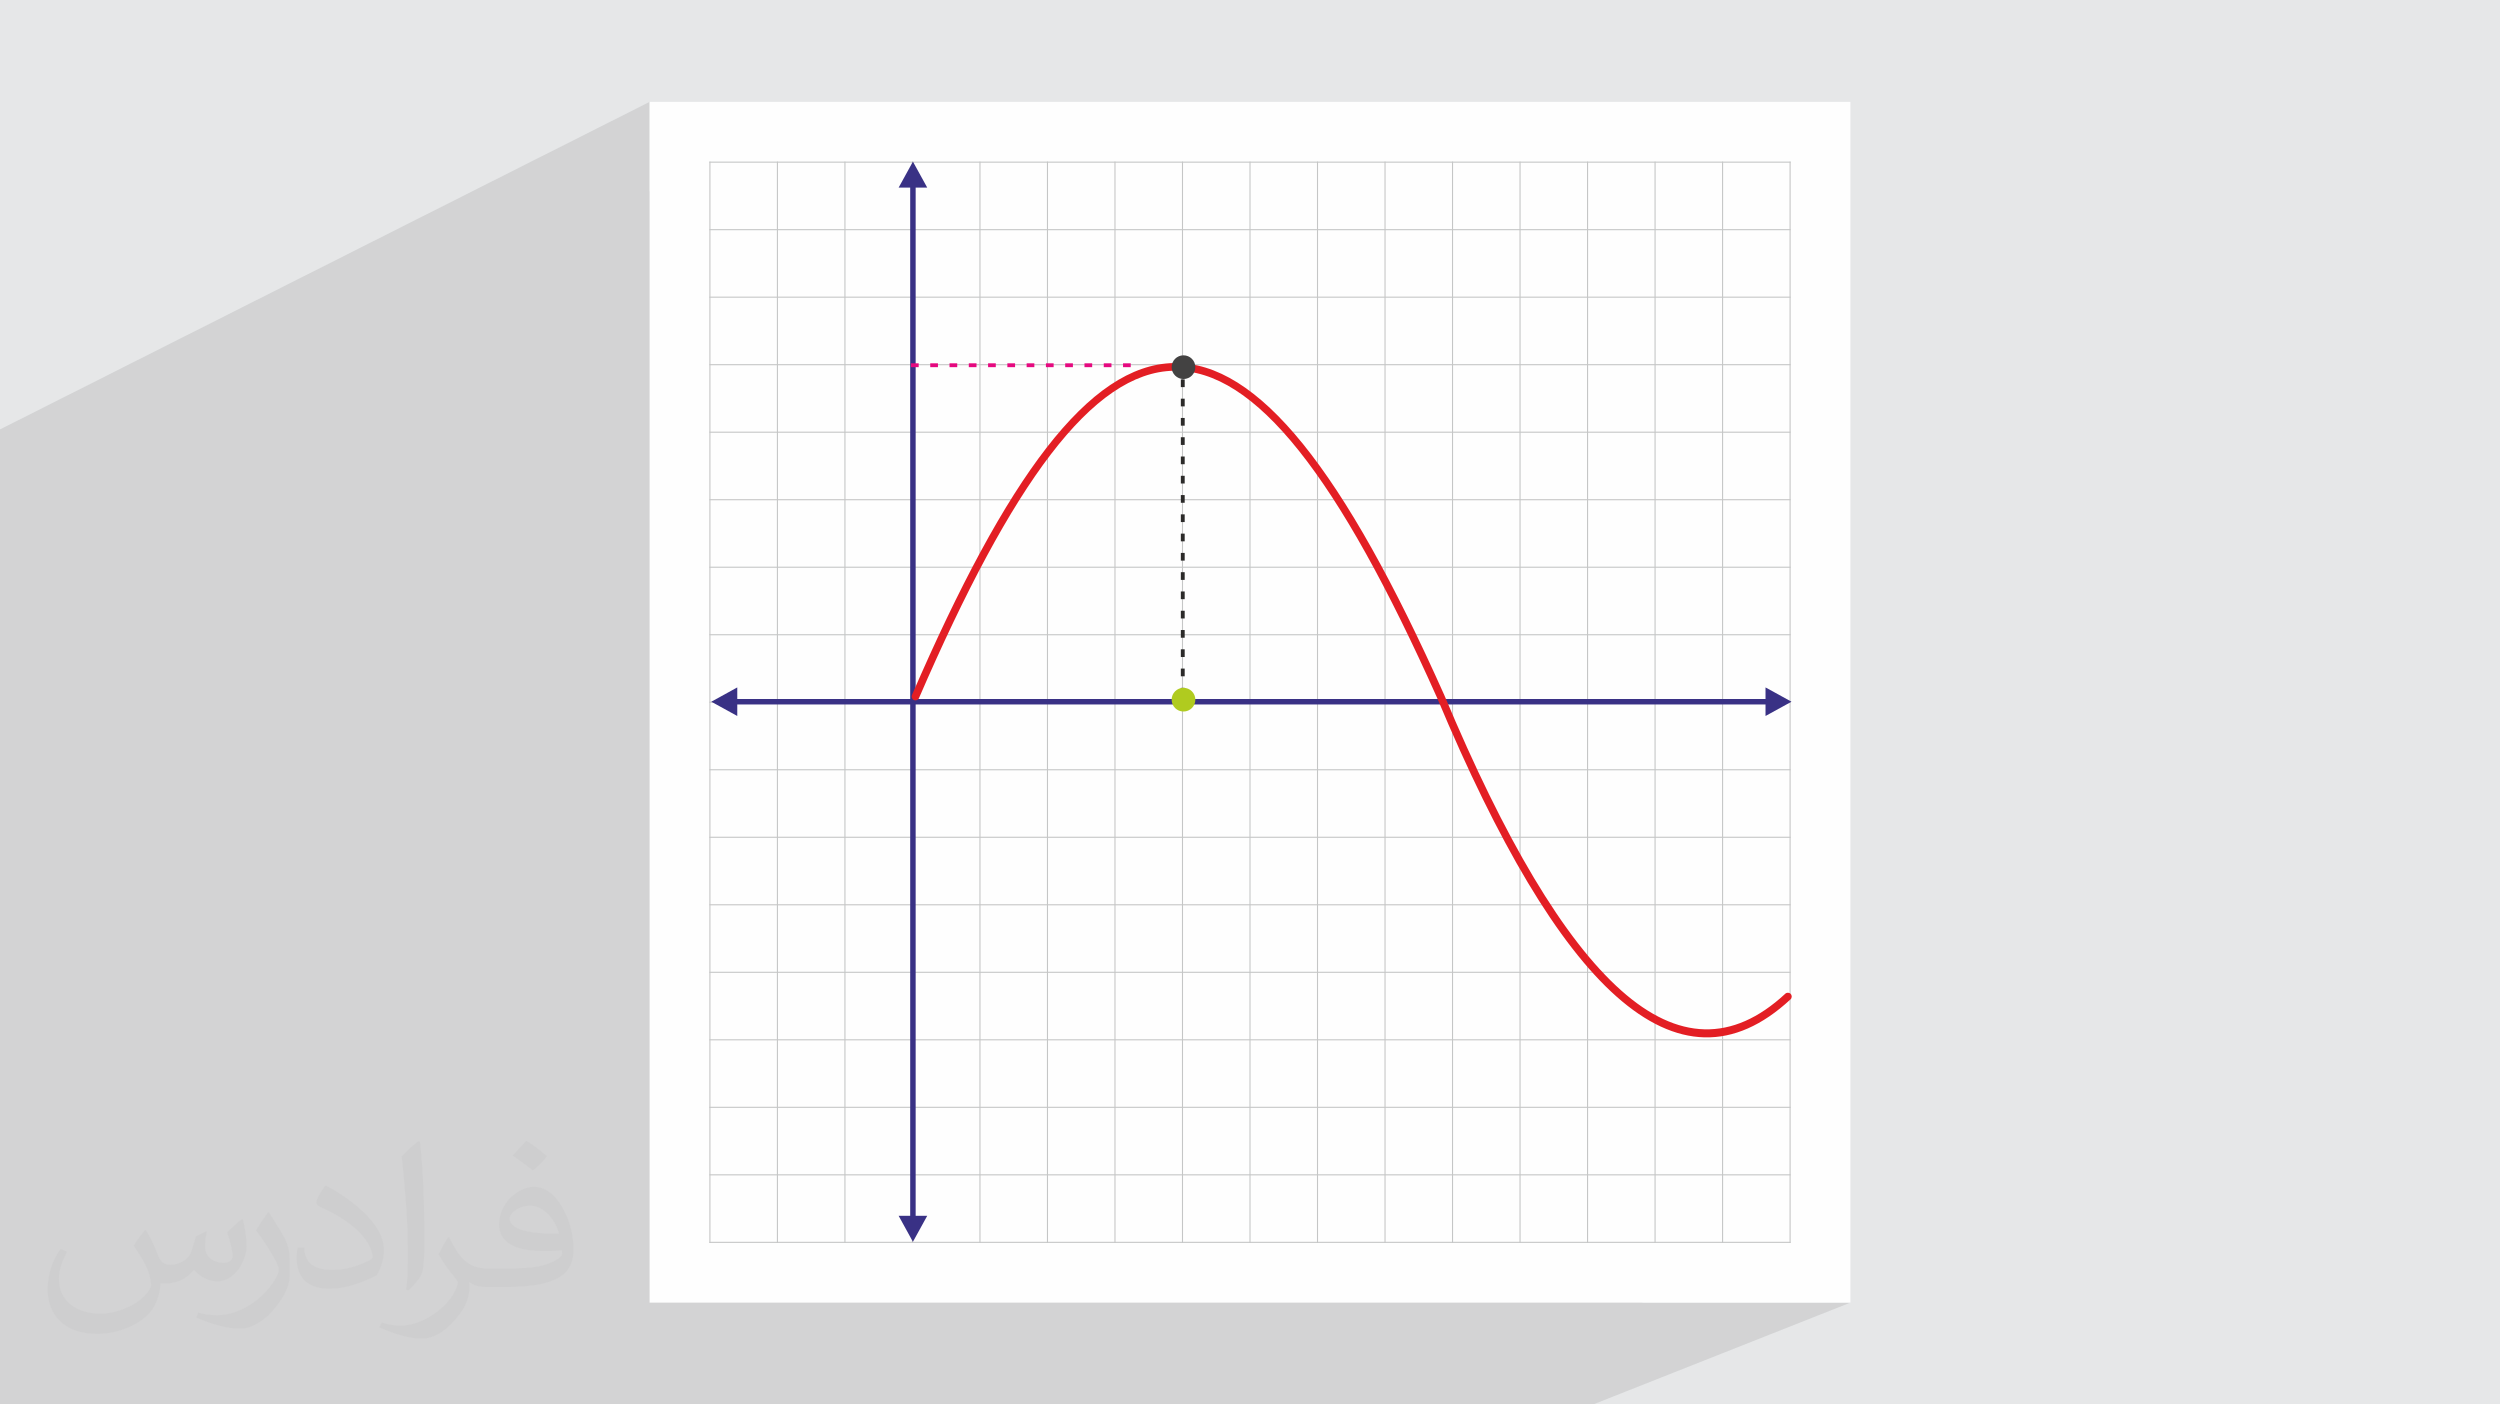 <?xml version="1.0" encoding="UTF-8"?>
<!DOCTYPE svg PUBLIC "-//W3C//DTD SVG 1.1//EN" "http://www.w3.org/Graphics/SVG/1.1/DTD/svg11.dtd">
<!-- Creator: CorelDRAW -->
<svg xmlns="http://www.w3.org/2000/svg" xml:space="preserve" width="94.192mm" height="52.917mm" version="1.1" style="shape-rendering:geometricPrecision; text-rendering:geometricPrecision; image-rendering:optimizeQuality; fill-rule:evenodd; clip-rule:evenodd"
viewBox="0 0 9404.92 5283.66"
 xmlns:xlink="http://www.w3.org/1999/xlink"
 xmlns:xodm="http://www.corel.com/coreldraw/odm/2003">
 <defs>
  <style type="text/css">
   <![CDATA[
    .fil3 {fill:#FEFEFE}
    .fil9 {fill:#434242}
    .fil10 {fill:#B0CB1F}
    .fil0 {fill:#E6E7E8}
    .fil4 {fill:#C5C6C6;fill-rule:nonzero}
    .fil7 {fill:#2B2A29;fill-rule:nonzero}
    .fil8 {fill:#E5097F;fill-rule:nonzero}
    .fil6 {fill:#E31E24;fill-rule:nonzero}
    .fil5 {fill:#393185;fill-rule:nonzero}
    .fil2 {fill:#373435;fill-opacity:0.031}
    .fil1 {fill:#2B2A29;fill-opacity:0.102}
   ]]>
  </style>
 </defs>
 <g id="Layer_x0020_1">
  <polygon class="fil0" points="-0,0 9404.92,0 9404.92,5283.66 -0,5283.66 "/>
  <polygon class="fil1" points="-0,3746.91 -0,3745.2 -0,3723.49 -0,3717.23 -0,3683.2 -0,3656.33 -0,3650.05 -0,3640.89 -0,3639.17 -0,3634.67 -0,3616.05 -0,3589.19 -0,3582.89 -0,3548.9 -0,3534 -0,3532.27 -0,3523.05 -0,3522.04 -0,3515.72 -0,3447.05 -0,3441.79 -0,3431.82 -0,3426.24 -0,3424.49 -0,3412.58 -0,3392.29 -0,3390.61 -0,3377.14 -0,3364.39 -0,3358.75 -0,3345.26 -0,3332.47 -0,3326.79 -0,3317.59 -0,3315.82 -0,3313.29 -0,3300.48 -0,3294.77 -0,3281.25 -0,3268.42 -0,3262.68 -0,3249.14 -0,3236.27 -0,3230.5 -0,3216.94 -0,3208.03 -0,3206.25 -0,3204.05 -0,3198.24 -0,3184.67 -0,3171.74 -0,3165.91 -0,3152.32 -0,3149.92 -0,3139.36 -0,3133.5 -0,3119.89 -0,3106.9 -0,3101 -0,3097.56 -0,3095.76 -0,3087.38 -0,3074.36 -0,3068.42 -0,3054.79 -0,3041.74 -0,3035.77 -0,3022.12 -0,3009.02 -0,2986.17 -0,2984.36 -0,2907.56 -0,2873.84 -0,2872.01 -0,2760.56 -0,2758.71 -0,2665.18 -0,2646.32 -0,2644.47 -0,2531.11 -0,2529.24 -0,2422.8 -0,2414.91 -0,2414.43 -0,2413.03 -0,2394.39 -0,2297.72 -0,2297.61 -0,2295.81 -0,2180.44 -0,2179.51 -0,2177.59 -0,2060.29 -0,2058.34 -0,1940.02 -0,1938.07 -0,1615.44 2443.84,383.21 2443.84,719.98 2668.59,607.96 2672.7,607.96 2922.57,607.96 2926.68,607.96 3176.54,607.96 3180.65,607.96 3430.52,607.96 3434.4,607.96 3434.63,607.96 3684.5,607.96 3688.61,607.96 3938.48,607.96 3942.58,607.96 4192.45,607.96 4196.57,607.96 4446.43,607.96 4450.54,607.96 4700.4,607.96 4704.52,607.96 4954.38,607.96 4958.49,607.96 5208.35,607.96 5212.47,607.96 5462.33,607.96 5466.44,607.96 5716.31,607.96 5720.42,607.96 5970.28,607.96 5974.4,607.96 6224.27,607.96 6228.37,607.96 6478.24,607.96 6482.36,607.96 6732.22,607.96 6736.33,607.96 6736.33,612.07 6736.33,861.94 6736.33,866.05 6736.33,1115.91 6736.33,1120.02 6736.33,1369.89 6736.33,1374 6736.33,1623.87 6736.33,1627.98 6736.33,1877.85 6736.33,1881.95 6736.33,2131.82 6736.33,2135.94 6736.33,2385.8 6736.33,2389.91 6736.33,2638.02 6739.53,2639.77 6736.33,2641.53 6736.33,2643.89 6736.33,2893.75 6736.33,2897.86 6736.33,3147.72 6736.33,3151.84 6736.33,3401.7 6736.33,3405.81 6736.33,3655.68 6736.33,3659.79 6736.33,3739.03 6736.51,3739.19 6738.29,3741.53 6739.52,3744.09 6740.22,3746.8 6740.39,3749.56 6740.03,3752.32 6739.13,3754.97 6737.72,3757.44 6736.33,3759.02 6736.33,3909.65 6736.33,3913.76 6736.33,4163.64 6736.33,4167.74 6736.33,4417.61 6736.33,4421.73 6736.33,4671.59 6736.33,4675.7 6175.65,4900.45 6961.08,4900.45 5992.97,5283.66 5219.67,5283.66 5209.65,5283.66 4971.85,5283.66 4724.04,5283.66 4607.66,5283.66 4597.86,5283.66 4476.22,5283.66 4228.42,5283.66 4007.82,5283.66 3998.23,5283.66 3980.61,5283.66 3732.8,5283.66 3484.99,5283.66 3419.79,5283.66 3410.37,5283.66 3237.18,5283.66 3165.08,5283.66 3092,5283.66 3068.05,5283.66 3022.44,5283.66 2999.36,5283.66 2989.37,5283.66 2843.24,5283.66 2834,5283.66 2741.57,5283.66 2493.74,5283.66 2395.49,5283.66 2277.81,5283.66 2268.75,5283.66 2245.94,5283.66 1998.12,5283.66 1988.42,5283.66 1816.39,5283.66 1774.16,5283.66 1754.18,5283.66 1750.32,5283.66 1723.21,5283.66 1714.3,5283.66 1711.96,5283.66 1545.48,5283.66 1502.52,5283.66 1254.7,5283.66 1241.33,5283.66 1179.1,5283.66 1170.37,5283.66 669.38,5283.66 663.29,5283.66 645.2,5283.66 639.51,5283.66 636.63,5283.66 530.01,5283.66 439.88,5283.66 121.23,5283.66 112.83,5283.66 108.79,5283.66 -0,5283.66 -0,5110.1 -0,5106.44 -0,5088.88 -0,5022.27 -0,5021.89 -0,4883.51 -0,4879.85 -0,4846.51 -0,4681.05 -0,4656.92 -0,4653.27 -0,4623.36 -0,4604.14 -0,4596.49 -0,4590.5 -0,4590.43 -0,4556.2 -0,4529.34 -0,4523.27 -0,4489.05 -0,4462.19 -0,4456.1 -0,4430.33 -0,4426.67 -0,4421.9 -0,4395.04 -0,4388.93 -0,4361.78 -0,4354.75 -0,4327.89 -0,4321.77 -0,4287.6 -0,4260.73 -0,4254.59 -0,4220.43 -0,4212.26 -0,4208.44 -0,4203.75 -0,4200.08 -0,4193.57 -0,4187.42 -0,4153.28 -0,4126.41 -0,4120.24 -0,4119.4 -0,4086.12 -0,4059.26 -0,4053.08 -0,4018.98 -0,3992.11 -0,3985.91 -0,3977.17 -0,3974.59 -0,3973.49 -0,3951.82 -0,3933.2 -0,3924.96 -0,3918.74 -0,3913.62 -0,3884.67 -0,3877.03 -0,3872.22 -0,3857.81 -0,3851.57 -0,3817.51 -0,3790.65 -0,3784.4 -0,3750.58 -0,3750.35 "/>
  <path class="fil2" d="M548.54 4627.69c17.95,27.21 29.6,53.36 40.96,82.43 8.45,16.91 12.93,48.09 52.57,48.09 11.61,0 28.28,-3.42 43.06,-11.61 16.63,-8.73 29.32,-21.94 35.94,-42l15.85 -53.36 38.57 -19.02 2.64 2.64c-5.27,20.09 -6.59,39.36 -6.59,54.43 0,44.63 38.57,61.56 69.22,61.56 17.95,0 34.09,-8.73 34.09,-25.11 0,-21.13 -8.98,-57.06 -20.62,-89.29 17.95,-17.95 35.94,-35.94 56.53,-50.47l3.17 1.6c8.98,38.04 14,75.56 14,100.66 0,24.57 -10.83,51.79 -19.81,69.49 -18.49,34.87 -51.25,62.62 -90.87,62.62 -30.1,0 -63.65,-15.07 -86.66,-43.06l-1.32 0c-21.66,26.96 -55.22,51.25 -108.86,51.25l-16.63 0c-2.64,35.41 -10.29,60.49 -21.94,82.95 -31.95,62.34 -126.81,106.47 -216.1,106.47 -124.17,0 -186.51,-71.59 -186.51,-166.96 0,-58.91 19.27,-113.6 48.88,-152.42l24.29 10.04c-18.49,35.41 -30.91,68.68 -30.91,101.45 0,89.29 72.66,131.83 156.4,131.83 77.68,0 173.83,-49.41 191.28,-106.72 -6.59,-62.62 -30.1,-91.93 -66.04,-148.99 10.83,-19.02 24.83,-38.04 42.28,-58.38l3.17 0 0 0 0 0 -0.02 -0.09zm1432.13 -336.04c26.15,16.39 51.79,35.66 76.87,57.85 -14,19.81 -31.45,37.79 -53.11,53.64 -25.11,-20.34 -50.19,-37.79 -75.84,-56.27 17.42,-19.55 34.62,-38.29 52.04,-55.22l0 0 0 0 0 0 0 0 0 0 0.03 0zm13.47 244.11c-42.28,0 -76.87,27.75 -76.87,48.34 0,44.13 84.53,57.85 185.72,57.31 -12.68,-51.79 -57.06,-105.68 -108.86,-105.68l0.01 0.03zm-94.86 236.19c54.96,0 103.04,-1.6 139.74,-10.83 40.96,-10.29 75.56,-30.91 75.56,-45.17 0,-3.7 0,-8.19 -1.32,-11.89 -22.98,2.11 -49.41,2.11 -72.38,2.11 -74.49,0 -131.55,-16.91 -154.02,-58.66 -5.55,-11.61 -9.51,-24.57 -9.51,-39.36 0,-40.43 17.42,-79.79 48.09,-107 25.61,-22.45 53.89,-36.44 82.67,-36.44 52.04,0 93.51,41.75 122.57,107.54 15.85,35.94 26.68,77.4 26.68,129.72 0,34.87 -9.51,64.19 -31.17,85.85 -40.43,39.11 -114.92,53.89 -229.04,53.89l-51.79 0 0 0 -13.47 0c-28.28,0 -48.62,-5.02 -64.72,-17.42l-2.64 0c0.79,6.59 1.32,12.93 1.32,19.02 0,25.61 -8.45,58.38 -25.61,84.53 -50.72,75.3 -105.68,108.04 -153.24,108.04 -48.09,0 -107,-18.49 -160.11,-42.54l9.51 -18.49c17.17,7.13 40.96,11.89 73.7,11.89 85.85,0 198.66,-82.43 212.66,-163 -3.17,-6.59 -8.98,-15.32 -17.17,-24.57 -25.11,-29.85 -40.96,-54.68 -55.75,-80.83 12.68,-25.11 24.29,-45.17 35.13,-63.4l4.49 -0.53c36.72,74.77 69.99,117.55 144.23,117.55l11.61 0 0 0 53.89 0 0 0 0 0 0 0 0 0 0 0 0.09 0.01zm-371.98 79c6.34,-34.34 6.87,-72.91 6.87,-108.86l0 -53.36c0,-99.6 -12.68,-244.36 -22.98,-338.68 17.95,-19.27 43.06,-42 62.87,-57.31l5.81 1.6c13.47,118.62 16.63,256 16.63,383.06 0,33.3 -1.32,65.79 -4.49,89.55 -1.85,30.1 -19.27,52.83 -56.53,87.7l-8.19 -3.7zm-382.8 -157.19c1.85,46.77 24.83,83.49 105.15,83.49 49.93,0 92.19,-12.93 138.96,-35.13 8.45,-3.7 12.93,-8.73 12.93,-12.93 0,-29.32 -22.45,-68.15 -60.23,-103.55 -36.72,-33.3 -85.34,-62.62 -130.76,-82.18 -15.6,-6.59 -20.62,-13.47 -20.62,-20.09 0,-13.47 17.95,-41.75 32.77,-62.09l5.02 -0.53c52.04,27.21 110.17,67.64 153.24,112.53 39.11,41.47 63.4,83.49 63.4,129.19 0,33.81 -10.29,65.51 -26.96,95.11 -57.06,28.79 -117.83,50.72 -178.06,50.72 -73.17,0 -123.1,-34.34 -123.1,-114.92 0,-8.73 0,-22.19 3.17,-39.64l25.11 0 0 0 0 0 0 0 0 0 0 0 -0.02 0zm-132.37 -132.9l45.45 73.45c16.63,27.21 32.23,56.81 32.23,103.55l0 59.7c0,48.34 -30.91,100.13 -80.83,151.38 -39.11,34.62 -73.7,49.41 -105.68,49.41 -47.55,0 -101.98,-14.79 -164.85,-41.75l7.13 -18.49c19.81,5.27 42.79,9.77 71.06,9.77 90.36,-0.53 182.8,-66.57 225.08,-147.15 5.02,-9.26 6.87,-17.95 6.87,-24.04 0,-9.26 -5.02,-19.55 -8.98,-28.79 -22.98,-43.31 -48.62,-82.95 -76.87,-119.68 14.79,-23.25 29.6,-45.7 45.7,-67.9l3.7 0.53 0 0 0 0 0 0 0 0 0 0 -0.02 0.01z"/>
  <g id="_1812152913984">
   <rect class="fil3" x="2443.84" y="383.21" width="4517.24" height="4517.24"/>
   <polygon class="fil4" points="2668.59,4675.7 2668.59,607.96 2672.7,607.96 2672.7,4675.7 "/>
   <polygon class="fil4" points="2922.57,4675.7 2922.57,607.96 2926.68,607.96 2926.68,4675.7 "/>
   <polygon class="fil4" points="3176.54,4675.7 3176.54,607.96 3180.65,607.96 3180.65,4675.7 "/>
   <polygon class="fil4" points="3430.52,4675.7 3430.52,607.96 3434.63,607.96 3434.63,4675.7 "/>
   <polygon class="fil4" points="3684.5,4675.7 3684.5,607.96 3688.61,607.96 3688.61,4675.7 "/>
   <polygon class="fil4" points="3938.48,4675.7 3938.48,607.96 3942.58,607.96 3942.58,4675.7 "/>
   <polygon class="fil4" points="4192.45,4675.7 4192.45,607.96 4196.57,607.96 4196.57,4675.7 "/>
   <polygon class="fil4" points="4446.43,4675.7 4446.43,2581.95 4446.43,1451.63 4446.43,1410.94 4446.43,607.96 4450.54,607.96 4450.54,4675.7 "/>
   <polygon class="fil4" points="4700.4,4675.7 4700.4,607.96 4704.52,607.96 4704.52,4675.7 "/>
   <polygon class="fil4" points="4954.38,4675.7 4954.38,607.96 4958.49,607.96 4958.49,4675.7 "/>
   <polygon class="fil4" points="5208.35,4675.7 5208.35,607.96 5212.47,607.96 5212.47,4675.7 "/>
   <polygon class="fil4" points="5462.33,4675.7 5462.33,607.96 5466.44,607.96 5466.44,4675.7 "/>
   <polygon class="fil4" points="5716.31,4675.7 5716.31,607.96 5720.42,607.96 5720.42,4675.7 "/>
   <polygon class="fil4" points="5970.28,4675.7 5970.28,607.96 5974.4,607.96 5974.4,4675.7 "/>
   <polygon class="fil4" points="6224.27,4675.7 6224.27,607.96 6228.37,607.96 6228.37,4675.7 "/>
   <polygon class="fil4" points="6478.24,4675.7 6478.24,607.96 6482.36,607.96 6482.36,4675.7 "/>
   <polygon class="fil4" points="6732.22,4675.7 6732.22,607.96 6736.33,607.96 6736.33,4675.7 "/>
   <polygon class="fil4" points="2668.59,4671.59 6736.33,4671.59 6736.33,4675.7 2668.59,4675.7 "/>
   <polygon class="fil4" points="2668.59,4417.61 6736.33,4417.61 6736.33,4421.73 2668.59,4421.73 "/>
   <polygon class="fil4" points="2668.59,4163.64 6736.33,4163.64 6736.33,4167.74 2668.59,4167.74 "/>
   <polygon class="fil4" points="2668.59,3909.65 6736.33,3909.65 6736.33,3913.76 2668.59,3913.76 "/>
   <polygon class="fil4" points="2668.59,3655.68 6736.33,3655.68 6736.33,3659.79 2668.59,3659.79 "/>
   <polygon class="fil4" points="2668.59,3401.7 6736.33,3401.7 6736.33,3405.81 2668.59,3405.81 "/>
   <polygon class="fil4" points="2668.59,3147.72 6736.33,3147.72 6736.33,3151.84 2668.59,3151.84 "/>
   <polygon class="fil4" points="2668.59,2893.75 6736.33,2893.75 6736.33,2897.86 2668.59,2897.86 "/>
   <polygon class="fil4" points="2668.59,2639.77 6736.33,2639.77 6736.33,2643.89 2668.59,2643.89 "/>
   <polygon class="fil4" points="2668.59,2385.8 6736.33,2385.8 6736.33,2389.91 2668.59,2389.91 "/>
   <polygon class="fil4" points="2668.59,2131.82 6736.33,2131.82 6736.33,2135.94 2668.59,2135.94 "/>
   <polygon class="fil4" points="2668.59,1877.85 6736.33,1877.85 6736.33,1881.95 2668.59,1881.95 "/>
   <polygon class="fil4" points="2668.59,1623.87 6736.33,1623.87 6736.33,1627.98 2668.59,1627.98 "/>
   <polygon class="fil4" points="2668.59,1369.89 6736.33,1369.89 6736.33,1374 2668.59,1374 "/>
   <polygon class="fil4" points="2668.59,1115.91 6736.33,1115.91 6736.33,1120.02 2668.59,1120.02 "/>
   <polygon class="fil4" points="2668.59,861.94 6736.33,861.94 6736.33,866.05 2668.59,866.05 "/>
   <polygon class="fil4" points="2668.59,607.96 6736.33,607.96 6736.33,612.07 2668.59,612.07 "/>
   <polygon class="fil5" points="3488.14,4573.91 3434.4,4671.59 3380.67,4573.91 3424.13,4573.91 3424.13,705.65 3380.67,705.65 3434.4,607.96 3488.14,705.65 3444.68,705.65 3444.68,4573.91 "/>
   <polygon class="fil5" points="6641.83,2586.03 6739.53,2639.77 6641.83,2693.51 6641.83,2650.06 2773.58,2650.06 2773.58,2693.51 2675.9,2639.77 2773.58,2586.03 2773.58,2629.5 6641.83,2629.5 "/>
   <path class="fil6" d="M3457.23 2626.09c-3.17,7.33 -11.66,10.69 -18.98,7.54 -7.32,-3.16 -10.69,-11.66 -7.54,-18.98 355.16,-820.45 665.92,-1242.76 984.8,-1248.87 318.9,-6.11 640.7,404.11 1017.67,1248.7l0.15 0.35c227.91,544.16 450.19,920.04 666.29,1111.88 211.37,187.65 417.02,196.64 616.45,11.74 5.85,-5.44 15.01,-5.11 20.45,0.74 5.45,5.85 5.12,15.01 -0.73,20.45 -212.45,196.98 -431.05,187.81 -655.32,-11.28 -219.53,-194.88 -444.3,-574.29 -673.86,-1122.43 -371.65,-832.62 -685.11,-1237.1 -990.64,-1231.25 -305.6,5.86 -608.48,422.28 -958.74,1231.42z"/>
   <path class="fil7" d="M4456.77 2616.72l-14.51 0 0 -29.02 14.51 0 0 29.02zm0 -72.53l-14.51 0 0 -29.01 14.51 0 0 29.01zm0 -72.52l-14.51 0 0 -29.01 14.51 0 0 29.01zm0 -72.53l-14.51 0 0 -29.01 14.51 0 0 29.01zm0 -72.52l-14.51 0 0 -29.01 14.51 0 0 29.01zm0 -72.52l-14.51 0 0 -29.02 14.51 0 0 29.02zm0 -72.53l-14.51 0 0 -29.01 14.51 0 0 29.01zm0 -72.52l-14.51 0 0 -29.02 14.51 0 0 29.02zm0 -72.53l-14.51 0 0 -29.01 14.51 0 0 29.01zm0 -72.52l-14.51 0 0 -29.02 14.51 0 0 29.02zm0 -72.53l-14.51 0 0 -29.01 14.51 0 0 29.01zm0 -72.52l-14.51 0 0 -29.01 14.51 0 0 29.01zm0 -72.52l-14.51 0 0 -29.02 14.51 0 0 29.02zm0 -72.53l-14.51 0 0 -29.01 14.51 0 0 29.01zm0 -72.52l-14.51 0 0 -29.02 14.51 0 0 29.02zm0 -72.53l-14.51 0 0 -29.01 14.51 0 0 29.01zm0 -72.52l-14.51 0 0 -29.01 14.51 0 0 29.01z"/>
   <path class="fil8" d="M4253.81 1366.75l0 14.5 -29.01 0 0 -14.5 29.01 0zm-72.52 0l0 14.5 -29.01 0 0 -14.5 29.01 0zm-72.53 0l0 14.5 -29.01 0 0 -14.5 29.01 0zm-72.52 0l0 14.5 -29.01 0 0 -14.5 29.01 0zm-72.52 0l0 14.5 -29.02 0 0 -14.5 29.02 0zm-72.53 0l0 14.5 -29.01 0 0 -14.5 29.01 0zm-72.52 0l0 14.5 -29.02 0 0 -14.5 29.02 0zm-72.53 0l0 14.5 -29.01 0 0 -14.5 29.01 0zm-72.52 0l0 14.5 -29.02 0 0 -14.5 29.02 0zm-72.53 0l0 14.5 -29.01 0 0 -14.5 29.01 0zm-72.52 0l0 14.5 -29.01 0 0 -14.5 29.01 0zm-72.52 0l0 14.5 -29.02 0 0 -14.5 29.02 0z"/>
   <circle class="fil9" cx="4452.27" cy="1381.28" r="44.59"/>
   <circle class="fil10" cx="4452.27" cy="2632.16" r="44.59"/>
  </g>
 </g>
</svg>
